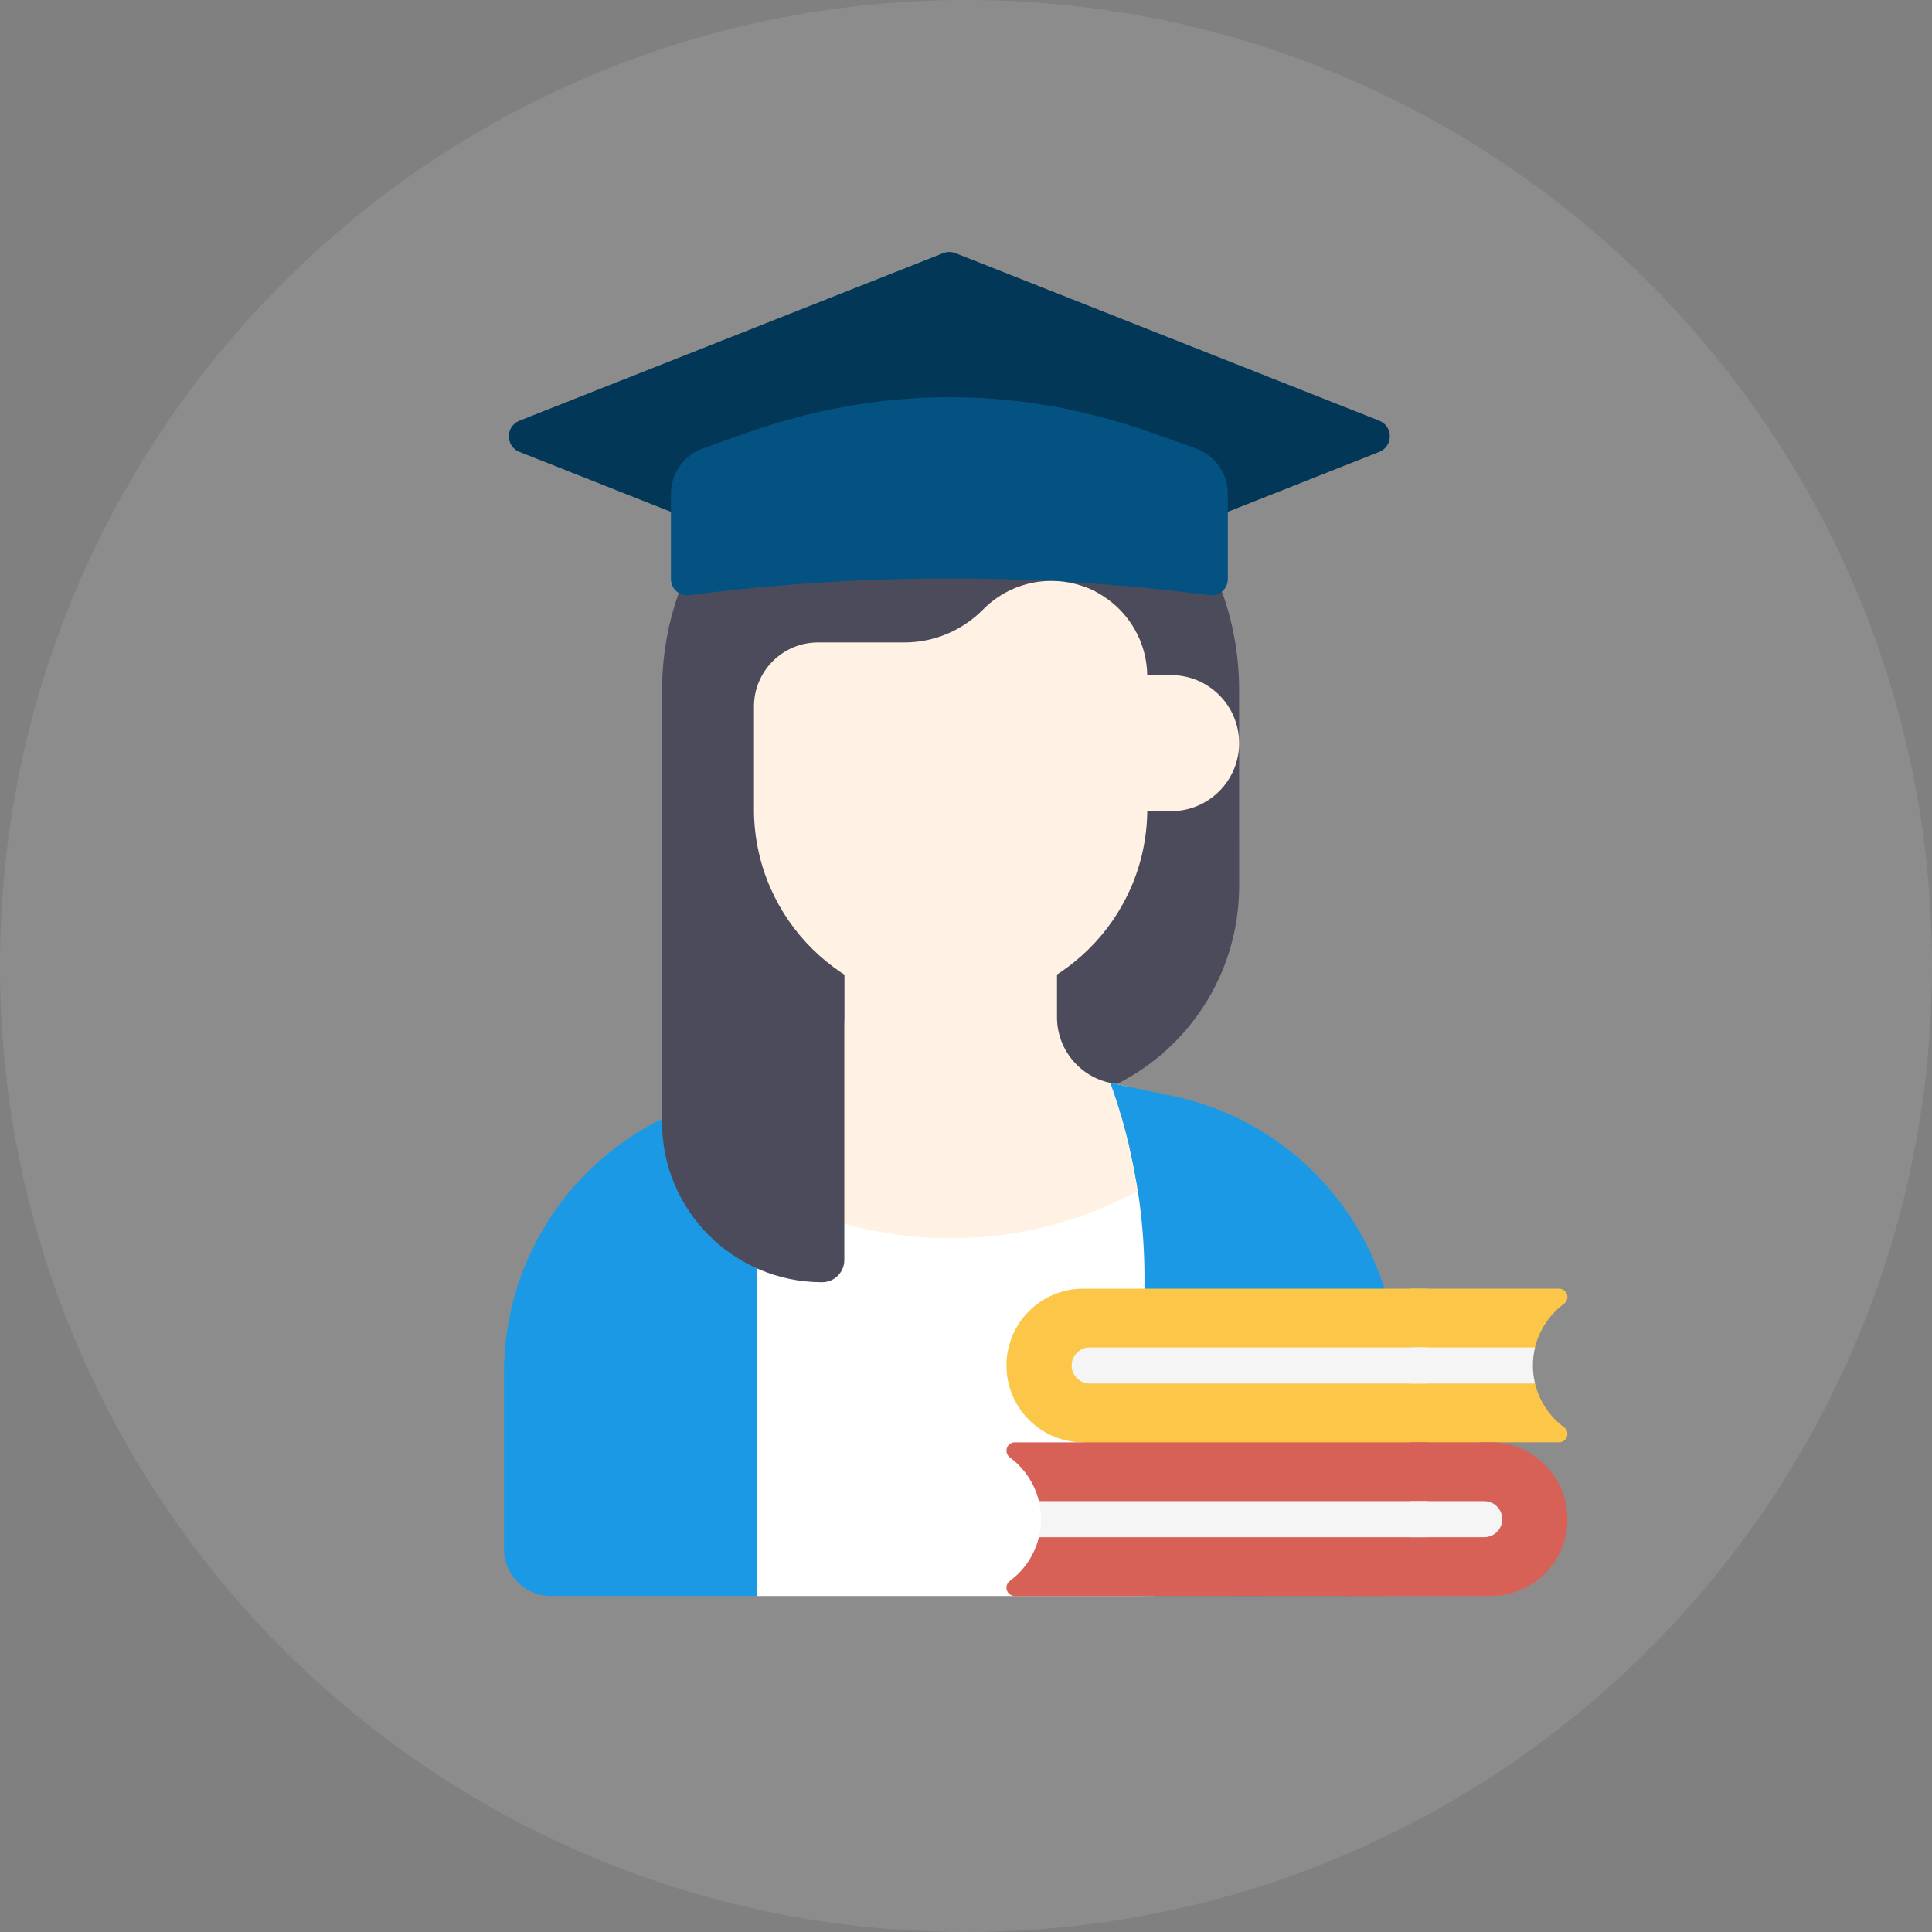 <svg width="90" height="90" viewBox="0 0 90 90" fill="none" xmlns="http://www.w3.org/2000/svg">
<rect x="0" y="0" width="90" height="90" fill="#808080" stroke="none"/>
<path d="M45 90C69.853 90 90 69.853 90 45C90 20.147 69.853 0 45 0C20.147 0 0 20.147 0 45C0 69.853 20.147 90 45 90Z" fill="white" fill-opacity="0.1"/>
<path d="M44.673 47.867C48.366 46.579 51.028 42.827 51.09 38.709V23.067C51.09 21.839 50.61 20.72 49.826 19.889C48.136 19.122 46.259 18.696 44.283 18.696C36.86 18.696 30.843 24.713 30.843 32.136C30.843 32.136 30.842 35.347 30.84 41.268H30.842C30.841 46.971 35.464 51.594 41.166 51.594H44.673V47.867Z" fill="#4B4B5B"/>
<path d="M57.722 32.136C57.722 26.088 53.728 20.975 48.235 19.287C49.548 20.06 50.425 21.488 50.425 23.114V38.087C50.365 42.029 47.817 45.62 44.282 46.853V51.594H47.398C53.101 51.594 57.724 46.97 57.723 41.267H57.725C57.723 35.347 57.722 32.136 57.722 32.136V32.136Z" fill="#4B4B5B"/>
<path d="M43.936 11.794L24.2 19.597C23.54 19.858 23.54 20.792 24.2 21.053L31.52 23.948C39.682 27.175 48.766 27.175 56.928 23.948L64.248 21.053C64.908 20.792 64.908 19.858 64.248 19.597L44.512 11.794C44.327 11.721 44.121 11.721 43.936 11.794V11.794Z" fill="#023757"/>
<path d="M50.473 20.736C50.473 20.102 50.221 19.513 49.798 19.078C48.141 18.735 46.455 18.538 44.758 18.508C44.571 18.504 44.385 18.503 44.198 18.503C40.963 18.506 37.756 19.102 34.709 20.188L32.749 20.887C31.853 21.207 31.255 22.056 31.255 23.007V26.976C31.255 27.432 31.655 27.785 32.108 27.727L32.262 27.707C38.305 26.935 44.403 26.752 50.473 27.154V20.736Z" fill="#045281"/>
<path d="M55.702 20.888L53.722 20.182C52.058 19.589 50.346 19.142 48.607 18.858C49.368 19.234 49.861 20.011 49.861 20.874V27.116C51.975 27.243 54.086 27.438 56.19 27.707L56.344 27.727C56.796 27.785 57.197 27.432 57.197 26.976V23.007C57.197 22.056 56.598 21.207 55.702 20.888V20.888Z" fill="#045281"/>
<path d="M53.475 54.08C51.994 52.989 50.267 52.196 48.373 51.798L45.543 51.205C44.058 50.893 42.995 49.584 42.995 48.066V40.661H39.326V47.386C39.326 48.865 38.289 50.142 36.841 50.446L33.948 51.053C32.941 51.264 31.982 51.587 31.081 52.007C30.625 52.22 30.53 52.829 30.899 53.171C34.416 56.421 39.117 58.409 44.283 58.409C47.73 58.409 50.968 57.523 53.787 55.969C53.706 55.338 53.604 54.711 53.475 54.08Z" fill="#FFF2E4"/>
<path d="M52.502 50.609L51.724 50.446C50.276 50.142 49.239 48.865 49.239 47.386V40.661H41.878V48.608C41.878 50.125 42.941 51.435 44.426 51.746L47.257 52.34C49.788 52.871 52.02 54.109 53.766 55.82C53.539 54.115 53.151 52.438 52.502 50.609V50.609Z" fill="#FFF2E4"/>
<path d="M34.8 59.375V73.803L35.252 74.348H53.766V59.375C53.766 57.984 53.662 56.598 53.457 55.228C50.758 56.79 47.625 57.685 44.283 57.685C40.941 57.685 37.808 56.79 35.109 55.228C34.904 56.598 34.8 57.984 34.8 59.375Z" fill="white"/>
<path d="M23.479 63.946V72.159C23.479 73.368 24.459 74.348 25.667 74.348H35.251V59.519C35.251 56.425 35.789 53.355 36.841 50.446L33.947 51.053C27.847 52.333 23.479 57.713 23.479 63.946V63.946Z" fill="#1B99E5"/>
<path d="M58.842 74.348V64.691C58.842 60.034 56.403 55.854 52.626 53.504C53.082 55.473 53.314 57.491 53.314 59.519V74.348H58.842Z" fill="#1B99E5"/>
<path d="M54.618 51.053L51.725 50.446C52.269 51.952 52.675 53.502 52.94 55.075C55.891 57.514 57.726 61.194 57.726 65.232V73.446C57.726 73.768 57.654 74.073 57.529 74.348H62.898C64.107 74.348 65.087 73.368 65.087 72.159V63.946C65.087 57.713 60.718 52.333 54.618 51.053Z" fill="#1B99E5"/>
<path d="M30.84 41.162V52.273C30.84 56.392 34.179 59.731 38.298 59.731C38.868 59.731 39.331 59.269 39.331 58.699V41.162H30.84V41.162Z" fill="#4B4B5B"/>
<path d="M54.555 31.45H51.427V37.788H54.555C56.305 37.788 57.724 36.368 57.724 34.618C57.723 32.868 56.304 31.45 54.555 31.45V31.45Z" fill="#FFF2E4"/>
<path d="M51.09 38.709V27.593C50.461 27.254 49.741 27.061 48.976 27.061C47.779 27.061 46.633 27.541 45.794 28.394C44.827 29.375 43.507 29.928 42.129 29.928H38.106C36.459 29.928 35.123 31.264 35.123 32.911V37.831C35.199 42.826 39.269 46.853 44.283 46.853C45.397 46.853 46.464 46.653 47.451 46.289C49.632 44.488 51.045 41.695 51.09 38.709V38.709Z" fill="#FFF2E4"/>
<path d="M53.443 37.83V31.528C53.443 29.569 52.181 27.905 50.426 27.303V38.087C50.366 42.029 47.818 45.62 44.283 46.853C49.297 46.853 53.367 42.826 53.443 37.83V37.83Z" fill="#FFF2E4"/>
<path d="M66.504 60.031H50.463C48.486 60.031 46.884 61.634 46.884 63.611C46.884 65.587 48.486 67.19 50.463 67.19L51.09 67.91H65.711L66.504 67.19V60.031H66.504Z" fill="#FCC749"/>
<path d="M72.862 60.732C72.961 60.659 73.018 60.543 73.018 60.42C73.018 60.205 72.844 60.031 72.628 60.031H65.711V67.909H67.826L68.982 67.189H72.628C72.844 67.189 73.018 67.015 73.018 66.799C73.018 66.677 72.961 66.561 72.862 66.488C72.196 65.996 71.707 65.279 71.507 64.449C71.049 64.443 71.049 62.777 71.507 62.771C71.707 61.941 72.196 61.224 72.862 60.732V60.732Z" fill="#FCC749"/>
<path d="M66.504 64.45V62.77H50.763C50.299 62.77 49.923 63.146 49.923 63.61C49.923 64.074 50.299 64.45 50.763 64.45H66.504V64.45Z" fill="#F5F5F5"/>
<path d="M71.508 62.77H65.712V64.45H71.508C71.443 64.18 71.408 63.899 71.408 63.61C71.408 63.321 71.443 63.039 71.508 62.77Z" fill="#F5F5F5"/>
<path d="M47.274 67.189C47.058 67.189 46.884 67.364 46.884 67.579C46.884 67.702 46.941 67.818 47.04 67.89C47.706 68.382 48.195 69.099 48.395 69.929H48.419C48.883 69.929 48.883 71.609 48.419 71.609H48.395C48.195 72.438 47.706 73.155 47.04 73.647C46.941 73.72 46.884 73.836 46.884 73.958C46.884 74.173 47.058 74.348 47.274 74.348H64.515C65.687 73.821 66.504 72.643 66.504 71.274V67.19H47.274V67.189Z" fill="#D76157"/>
<path d="M69.44 67.189H65.712V71.112C65.712 72.899 64.263 74.348 62.476 74.348H69.44C71.416 74.348 73.019 72.745 73.019 70.769C73.019 68.792 71.416 67.189 69.44 67.189V67.189Z" fill="#D76157"/>
<path d="M48.395 69.929C48.459 70.198 48.494 70.479 48.494 70.769C48.494 71.058 48.459 71.339 48.395 71.608H66.486C66.496 71.498 66.504 71.387 66.504 71.274V69.929H48.395V69.929Z" fill="#F5F5F5"/>
<path d="M69.14 69.929H65.712V71.112C65.712 71.281 65.699 71.446 65.674 71.608H69.14C69.604 71.608 69.98 71.232 69.98 70.769C69.98 70.305 69.604 69.929 69.14 69.929Z" fill="#F5F5F5"/>
</svg>
